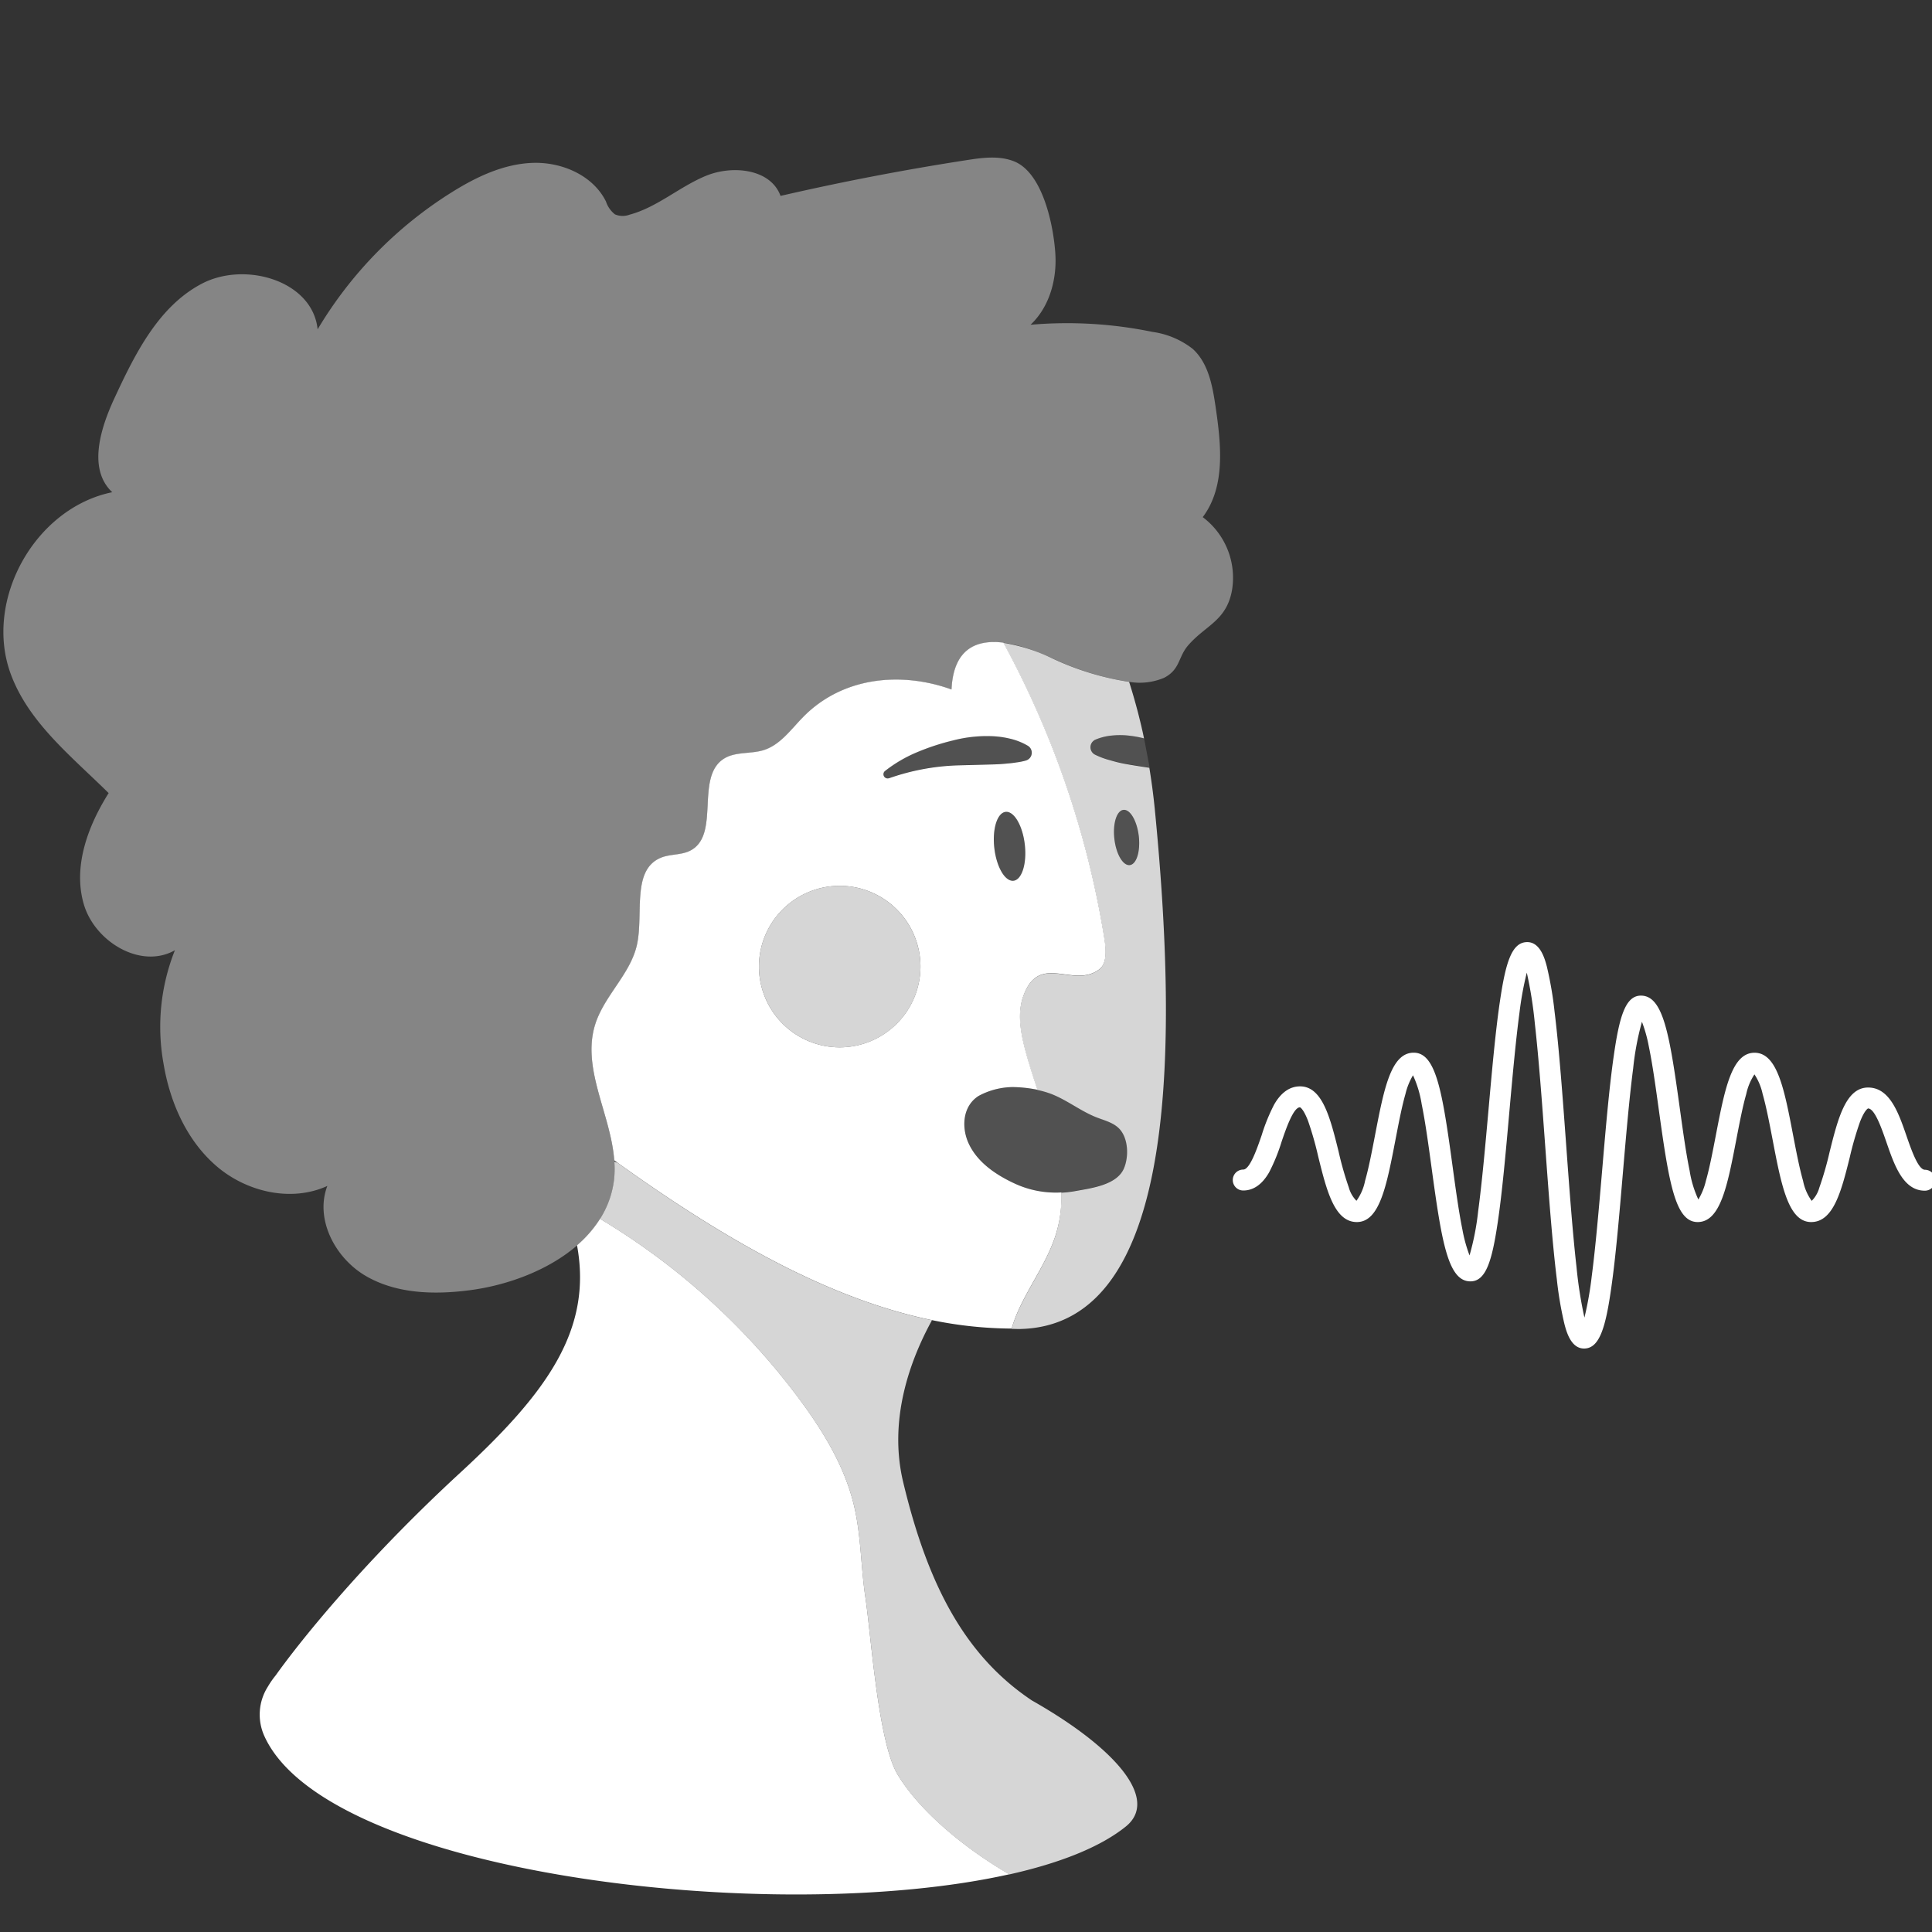 <svg viewBox="0 0 300 300" xmlns="http://www.w3.org/2000/svg"><rect x="0" y="0" width="300" height="300" fill="#333333" stroke="none"/><g fill="#fff"><path d="m 130.36 137.55 a 12.54 12.54 0 1 0 12.57 12.54 12.55 12.55 0 0 0 -12.57 -12.54 z" opacity=".8"/><path d="m 139.39 275.56 c -3.05 -5.05 -4.13 -21.67 -5.01 -27.51 -.71 -4.71 -.66 -9.54 -1.75 -14.18 -1.43 -6.1 -4.77 -11.58 -8.5 -16.61 a 106.95 106.95 0 0 0 -29.12 -26.88 c -.6 -.38 -1.22 -.75 -1.83 -1.13 a 18.43 18.43 0 0 1 -3.58 4.12 c 2.4 13.05 -4.57 22.82 -18.11 35.29 -15.66 14.43 -25.42 26.91 -28.68 31.49 a 13.23 13.23 0 0 0 -1.22 1.76 8.07 8.07 0 0 0 -.53 7.69 c 9.72 21.39 78.87 29.67 115.66 21.44 -6.69 -3.9 -13.77 -9.59 -17.33 -15.48 z"/><path d="m 160.24 264.05 c -10.28 -6.86 -16.13 -17.75 -19.99 -33.89 -2.33 -9.71 1.06 -18.95 4.47 -25.16 -15.77 -3.25 -31.78 -12.21 -48.82 -24.44 -.17 -.06 -.34 -.12 -.5 -.18 a 15.97 15.97 0 0 1 -.01 2.41 14.5 14.5 0 0 1 -2.21 6.47 c .61 .38 1.22 .75 1.83 1.13 a 106.95 106.95 0 0 1 29.12 26.88 c 3.73 5.03 7.07 10.51 8.5 16.61 1.09 4.64 1.03 9.47 1.75 14.18 .88 5.84 1.96 22.46 5.01 27.51 3.56 5.9 10.64 11.58 17.33 15.49 7.77 -1.74 14.1 -4.21 18.11 -7.45 5.13 -4.16 -1.3 -12.02 -14.59 -19.56 z" opacity=".8"/><path d="m 186.76 80.3 c 3.56 -4.72 2.86 -11.27 2 -17.11 -.48 -3.26 -1.11 -6.8 -3.56 -9.02 a 13.08 13.08 0 0 0 -6.28 -2.64 65.52 65.52 0 0 0 -18.9 -1.1 c 2.95 -2.77 4.12 -7.06 3.85 -11.09 -.28 -4.27 -1.92 -12.53 -6.44 -14.3 -2.3 -.9 -4.87 -.56 -7.3 -.18 q -14.56 2.25 -28.93 5.56 c -1.52 -4.19 -7.42 -4.82 -11.55 -3.13 s -7.59 4.9 -11.91 6.05 a 3.03 3.03 0 0 1 -2.24 -.05 4.15 4.15 0 0 1 -1.4 -1.99 c -2 -4.06 -6.83 -6.16 -11.36 -6.01 s -8.79 2.18 -12.63 4.59 a 63.33 63.33 0 0 0 -20.79 21.26 c -.77 -7.55 -11.25 -10.62 -17.98 -7.09 s -10.37 10.89 -13.57 17.78 c -2.2 4.74 -4.15 11.03 -.34 14.6 -12.01 2.45 -20 16.77 -15.75 28.26 2.79 7.54 9.47 12.8 15.19 18.46 -3.24 5.14 -5.56 11.42 -3.86 17.25 s 8.87 10.16 14.15 7.15 a 32.14 32.14 0 0 0 -1.77 17.59 c 1 6.04 3.62 12 8.28 15.98 s 11.58 5.59 17.16 3.03 c -1.97 5.15 1.2 11.2 5.97 13.98 s 10.63 2.93 16.11 2.22 c 5.94 -.77 12.26 -3.12 16.7 -6.96 a 18.43 18.43 0 0 0 3.58 -4.12 14.5 14.5 0 0 0 2.21 -6.47 15.97 15.97 0 0 0 .01 -2.41 c 0 -.07 -.01 -.13 -.02 -.2 -.52 -7.15 -5.12 -14.24 -2.96 -21.09 1.42 -4.51 5.57 -7.89 6.52 -12.53 .98 -4.78 -.85 -11.45 3.66 -13.35 1.45 -.61 3.18 -.39 4.58 -1.11 4.72 -2.42 .73 -11.33 5.17 -14.24 1.8 -1.18 4.21 -.72 6.26 -1.38 2.57 -.82 4.22 -3.22 6.11 -5.14 6.11 -6.22 15.17 -7.1 23.03 -4.27 .5 -10.36 9.73 -7.57 15.63 -4.87 a 43.17 43.17 0 0 0 11.98 3.67 9.69 9.69 0 0 0 5.41 -.64 c 2.52 -1.32 2.13 -3.22 3.76 -5.08 2.7 -3.09 5.92 -3.77 6.77 -8.54 a 11.77 11.77 0 0 0 -4.55 -11.32 z" opacity=".4"/><path d="m 164.75 187.59 a 23.64 23.64 0 0 0 .07 -2.43 15.17 15.17 0 0 1 -7.39 -1.44 c -2.88 -1.35 -5.69 -3.28 -7.02 -6.17 -1.12 -2.43 -.98 -5.76 1.54 -7.37 a 11.39 11.39 0 0 1 5.29 -1.38 20.36 20.36 0 0 1 3.87 .42 c -.74 -2.21 -1.47 -4.43 -2.04 -6.7 -.64 -2.57 -1.07 -5.34 -.17 -7.84 2.48 -6.91 7.81 -1.06 11.84 -4.2 1.34 -1.04 .92 -3.71 .69 -5.11 a 143.85 143.85 0 0 0 -15.62 -45.58 c -4.12 -.51 -7.76 .88 -8.06 7.27 -7.87 -2.83 -16.92 -1.95 -23.03 4.27 -1.89 1.92 -3.54 4.32 -6.11 5.14 -2.05 .65 -4.46 .2 -6.26 1.38 -4.44 2.91 -.44 11.82 -5.17 14.24 -1.4 .72 -3.13 .5 -4.58 1.11 -4.51 1.89 -2.68 8.57 -3.66 13.35 -.95 4.64 -5.1 8.01 -6.52 12.53 -2.15 6.86 2.44 13.95 2.96 21.09 .17 .13 .35 .26 .52 .38 17.04 12.22 33.05 21.19 48.82 24.44 a 62.65 62.65 0 0 0 12.37 1.31 c 1.42 -5.04 5.34 -9.57 6.9 -14.74 a 19.33 19.33 0 0 0 .76 -3.97 z m -7.37 -50.83 c -1.31 .15 -2.64 -2.12 -2.98 -5.07 s .44 -5.47 1.75 -5.62 2.64 2.12 2.98 5.07 -.45 5.47 -1.75 5.62 z m -27.02 25.87 a 12.54 12.54 0 1 1 12.57 -12.54 12.55 12.55 0 0 1 -12.57 12.54 z m 7.7 -41.8 l -.02 .01 a .65 .65 0 0 1 -.63 -1.11 21.35 21.35 0 0 1 5.03 -2.94 36.14 36.14 0 0 1 5.57 -1.82 20.86 20.86 0 0 1 5.84 -.66 14.19 14.19 0 0 1 2.94 .38 9.9 9.9 0 0 1 2.81 1.11 1.26 1.26 0 0 1 -.29 2.29 l -.1 .03 a 9.91 9.91 0 0 1 -1.38 .27 c -.45 .07 -.9 .13 -1.34 .16 -.89 .1 -1.76 .14 -2.64 .16 l -5.28 .14 a 35.59 35.59 0 0 0 -10.51 1.99 z"/><path d="m 172.41 118.06 a 12.09 12.09 0 0 1 -2.34 -.86 l -.04 -.02 a 1.29 1.29 0 0 1 .07 -2.33 8.57 8.57 0 0 1 2.6 -.64 11.93 11.93 0 0 1 2.62 .02 17.13 17.13 0 0 1 2.32 .42 c -.09 -.42 -.17 -.85 -.27 -1.26 -.07 -.29 -.13 -.59 -.2 -.87 q -.24 -1 -.49 -1.98 c -.04 -.14 -.07 -.27 -.11 -.41 q -.58 -2.18 -1.24 -4.25 a 43.17 43.17 0 0 1 -11.98 -3.67 27.24 27.24 0 0 0 -7.56 -2.39 143.85 143.85 0 0 1 15.62 45.58 c .23 1.4 .65 4.07 -.69 5.11 -4.03 3.13 -9.35 -2.72 -11.84 4.2 -.9 2.5 -.47 5.26 .17 7.84 .56 2.26 1.29 4.48 2.04 6.7 a 13.78 13.78 0 0 1 2.16 .62 c 2.47 .96 4.58 2.68 7.04 3.64 1.26 .49 2.67 .82 3.58 1.83 1.35 1.5 1.42 4.29 .66 6.08 -1.12 2.63 -5.18 3.09 -7.61 3.54 a 16.7 16.7 0 0 1 -2.12 .24 23.64 23.64 0 0 1 -.07 2.43 19.33 19.33 0 0 1 -.75 3.98 c -1.57 5.17 -5.48 9.7 -6.9 14.74 .4 0 .79 .02 1.19 .02 23.3 -.38 25.17 -38.78 21.04 -80.78 -.11 -1.11 -.24 -2.19 -.38 -3.27 -.05 -.36 -.1 -.72 -.15 -1.08 -.1 -.68 -.2 -1.35 -.31 -2.02 -1.27 -.19 -2.53 -.38 -3.79 -.61 a 21.04 21.04 0 0 1 -2.27 -.55 z m 4.42 11.77 c .27 2.37 -.35 4.38 -1.4 4.5 s -2.12 -1.7 -2.39 -4.07 .35 -4.38 1.4 -4.5 2.11 1.7 2.39 4.07 z" opacity=".8"/><path d="m 173.03 130.26 c .27 2.37 1.34 4.19 2.39 4.07 s 1.67 -2.14 1.4 -4.5 -1.34 -4.19 -2.39 -4.07 -1.67 2.14 -1.4 4.5 z" opacity=".15"/><path d="m 156.15 126.07 c -1.31 .15 -2.09 2.66 -1.75 5.62 s 1.68 5.22 2.98 5.07 2.09 -2.67 1.75 -5.62 -1.68 -5.22 -2.98 -5.07 z" opacity=".15"/><path d="m 156.49 118.54 c .44 -.03 .89 -.09 1.34 -.16 a 9.91 9.91 0 0 0 1.38 -.27 l .1 -.03 a 1.26 1.26 0 0 0 .29 -2.29 9.9 9.9 0 0 0 -2.81 -1.11 14.19 14.19 0 0 0 -2.94 -.38 20.86 20.86 0 0 0 -5.84 .66 36.14 36.14 0 0 0 -5.57 1.82 21.35 21.35 0 0 0 -5.03 2.94 .65 .65 0 0 0 .63 1.11 l .02 -.01 a 35.59 35.59 0 0 1 10.52 -2 l 5.28 -.14 c .87 0 1.74 -.04 2.63 -.14 z" opacity=".15"/><path d="m 177.65 114.64 a 17.13 17.13 0 0 0 -2.32 -.42 11.93 11.93 0 0 0 -2.62 -.02 8.57 8.57 0 0 0 -2.6 .64 1.29 1.29 0 0 0 -.07 2.33 l .04 .02 a 12.09 12.09 0 0 0 2.34 .86 21.04 21.04 0 0 0 2.3 .52 c 1.26 .23 2.52 .42 3.79 .61 z" opacity=".15"/><path d="m 173.9 175.31 c -.9 -1.01 -2.32 -1.34 -3.58 -1.83 -2.47 -.96 -4.58 -2.68 -7.04 -3.64 a 13.78 13.78 0 0 0 -2.16 -.62 20.36 20.36 0 0 0 -3.87 -.42 11.39 11.39 0 0 0 -5.29 1.38 c -2.52 1.61 -2.66 4.94 -1.54 7.37 1.33 2.89 4.14 4.82 7.02 6.17 a 15.17 15.17 0 0 0 7.39 1.44 16.7 16.7 0 0 0 2.12 -.24 c 2.43 -.44 6.5 -.91 7.61 -3.54 .75 -1.79 .68 -4.57 -.66 -6.07 z" opacity=".15"/><path d="m 298.9 181.64 c -1.05 0 -2.14 -3.18 -2.87 -5.29 -1.21 -3.5 -2.58 -7.48 -5.95 -7.48 -3.48 0 -4.7 4.88 -5.99 10.05 a 50.41 50.41 0 0 1 -1.59 5.51 4.67 4.67 0 0 1 -1.18 2.04 7.9 7.9 0 0 1 -1.34 -3.11 c -.57 -1.99 -1.06 -4.56 -1.54 -7.05 -1.37 -7.18 -2.46 -12.84 -6 -12.84 s -4.63 5.67 -6.01 12.84 c -.48 2.49 -.97 5.06 -1.54 7.05 a 10.23 10.23 0 0 1 -1.17 2.9 16.66 16.66 0 0 1 -1.35 -4.45 c -.58 -2.8 -1.07 -6.38 -1.55 -9.85 -1.58 -11.4 -2.56 -17.36 -6.02 -17.36 -2.42 0 -3.36 3.32 -4.23 9.45 -.7 4.88 -1.26 11.45 -1.8 17.81 -.49 5.73 -1 11.66 -1.6 16.27 a 53.62 53.62 0 0 1 -1.14 6.47 65.45 65.45 0 0 1 -1.23 -7.85 c -.61 -5.38 -1.12 -12.31 -1.61 -19.02 -.54 -7.38 -1.1 -15 -1.8 -20.66 a 56.08 56.08 0 0 0 -1.2 -7 c -.3 -1.13 -1 -3.78 -3.04 -3.78 -2.42 0 -3.35 3.2 -4.23 9.11 -.7 4.68 -1.26 10.99 -1.8 17.09 -.49 5.49 -1 11.16 -1.59 15.57 a 40.67 40.67 0 0 1 -1.34 6.88 22.29 22.29 0 0 1 -1.1 -3.98 c -.58 -2.83 -1.07 -6.46 -1.55 -9.97 -1.57 -11.52 -2.56 -17.53 -6.02 -17.53 -3.55 0 -4.63 5.67 -6.01 12.84 -.48 2.49 -.97 5.06 -1.54 7.05 a 7.94 7.94 0 0 1 -1.34 3.11 4.74 4.74 0 0 1 -1.19 -2.08 51.5 51.5 0 0 1 -1.58 -5.55 c -1.29 -5.21 -2.51 -10.14 -5.99 -10.14 -1.6 0 -2.96 .96 -4.03 2.84 a 28.6 28.6 0 0 0 -1.92 4.72 c -.69 2 -1.83 5.36 -2.87 5.36 a 1.62 1.62 0 1 0 0 3.25 c 1.6 0 2.96 -.96 4.03 -2.84 a 28.6 28.6 0 0 0 1.92 -4.72 c .68 -2 1.83 -5.36 2.86 -5.36 0 0 .52 .18 1.26 2.13 a 51.66 51.66 0 0 1 1.58 5.55 c 1.29 5.21 2.51 10.14 5.99 10.14 3.55 0 4.63 -5.67 6.01 -12.84 .48 -2.49 .97 -5.06 1.54 -7.05 a 10.25 10.25 0 0 1 1.17 -2.9 16.98 16.98 0 0 1 1.35 4.5 c .58 2.83 1.07 6.46 1.55 9.97 1.57 11.52 2.56 17.53 6.02 17.53 2.41 0 3.35 -3.2 4.23 -9.11 .7 -4.68 1.26 -10.99 1.8 -17.09 .49 -5.49 1 -11.16 1.59 -15.57 a 50.08 50.08 0 0 1 1.13 -6.17 64.56 64.56 0 0 1 1.25 7.91 c .61 5.38 1.12 12.31 1.61 19.02 .54 7.38 1.1 15 1.8 20.66 a 55.89 55.89 0 0 0 1.19 7 c .3 1.13 1 3.78 3.04 3.78 2.42 0 3.36 -3.32 4.23 -9.45 .7 -4.88 1.26 -11.45 1.8 -17.81 .49 -5.73 1 -11.66 1.6 -16.27 a 43.32 43.32 0 0 1 1.36 -7.21 22.29 22.29 0 0 1 1.08 3.89 c .58 2.8 1.07 6.38 1.55 9.85 1.58 11.4 2.56 17.36 6.02 17.36 3.55 0 4.63 -5.67 6.01 -12.84 .48 -2.49 .97 -5.06 1.54 -7.05 a 8.82 8.82 0 0 1 1.27 -3.04 8.85 8.85 0 0 1 1.27 3.04 c .57 1.99 1.06 4.56 1.54 7.05 1.37 7.18 2.46 12.84 6 12.84 3.48 0 4.7 -4.88 5.99 -10.05 a 50.93 50.93 0 0 1 1.59 -5.51 c .73 -1.88 1.25 -2.08 1.25 -2.08 1.05 0 2.14 3.18 2.87 5.29 1.21 3.5 2.58 7.48 5.95 7.48 a 1.62 1.62 0 1 0 0 -3.25 z"/></g></svg>
